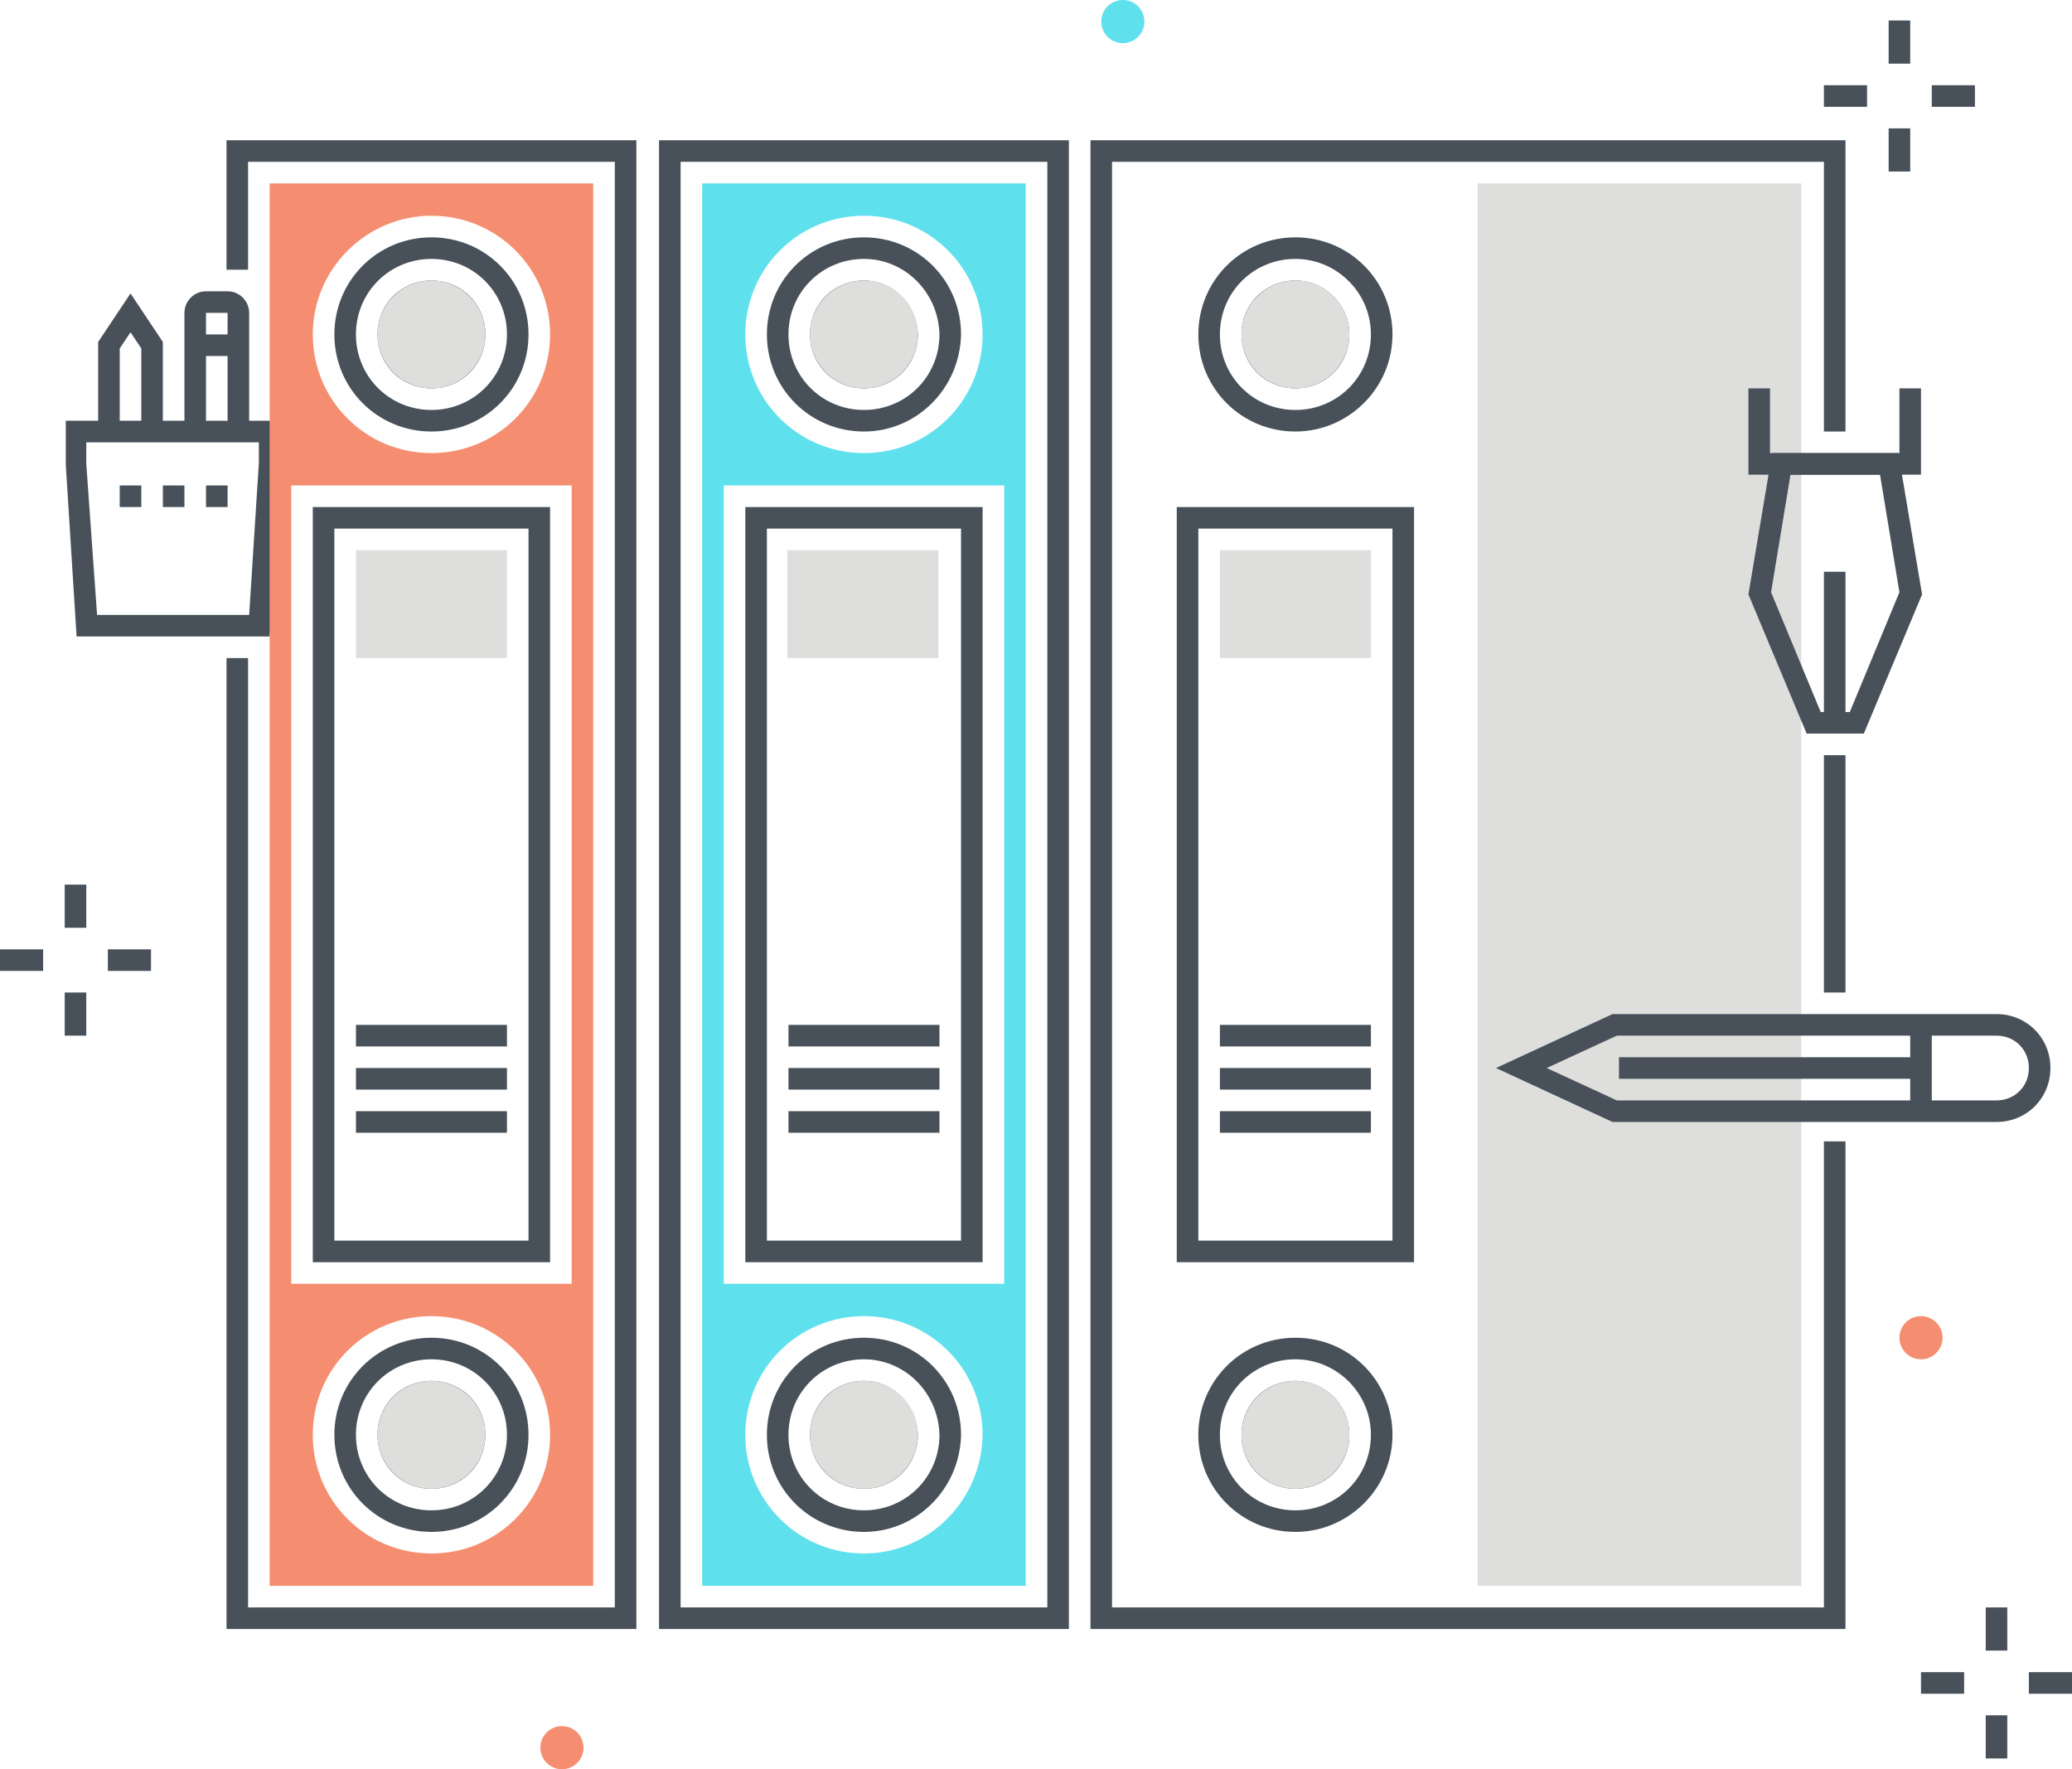<?xml version="1.0" encoding="UTF-8"?> <svg xmlns="http://www.w3.org/2000/svg" xmlns:xlink="http://www.w3.org/1999/xlink" version="1.1" id="Layer_1" x="0px" y="0px" viewBox="0 0 192.1 164" style="enable-background:new 0 0 192.1 164;" xml:space="preserve"> <style type="text/css"> .st0{fill:#48515A;} .st1{fill:#DEDEDD;} .st2{fill:#5FE0ED;} .st3{fill:#F58E70;} </style> <title>Color line, Documents concept illustration, icon</title> <desc>Color line, Documents concept illustration, icon, background and graphics. The illustration is colorful, flat, vector, pixel perfect, suitable for web and print. It is linear stokes and fills.</desc>  <g id="Layer_4"> <polygon class="st0" points="59,151 21,151 21,61 23,61 23,149 57,149 57,15 23,15 23,25 21,25 21,13 59,13 "></polygon> <path class="st0" d="M40,142c-5,0-9-4-9-9s4-9,9-9c5,0,9,4,9,9l0,0C49,138,45,142,40,142z M40,126c-3.9,0-7,3.1-7,7s3.1,7,7,7 s7-3.1,7-7C47,129.1,43.9,126,40,126z"></path> <path class="st0" d="M40,40c-5,0-9-4-9-9s4-9,9-9c5,0,9,4,9,9C49,36,45,40,40,40z M40,24c-3.9,0-7,3.1-7,7s3.1,7,7,7s7-3.1,7-7 C47,27.1,43.9,24,40,24z"></path> <rect x="33" y="51" class="st1" width="14" height="10"></rect> <rect x="33" y="95" class="st0" width="14" height="2"></rect> <rect x="33" y="99" class="st0" width="14" height="2"></rect> <rect x="33" y="103" class="st0" width="14" height="2"></rect> <g> <path class="st0" d="M40,128c-2.8,0-5,2.2-5,5s2.2,5,5,5s5-2.2,5-5C45,130.2,42.8,128,40,128z"></path> <path class="st0" d="M40,26c-2.8,0-5,2.2-5,5s2.2,5,5,5s5-2.2,5-5C45,28.2,42.8,26,40,26z"></path> </g> <g> <circle class="st1" cx="40" cy="31" r="5"></circle> <circle class="st1" cx="40" cy="133" r="5"></circle> </g> <path class="st0" d="M99.1,151h-38V13h38V151z M63.1,149h34V15h-34V149z"></path> <path class="st0" d="M80.1,142c-5,0-9-4-9-9s4-9,9-9s9,4,9,9l0,0C89,138,85,142,80.1,142z M80.1,126c-3.9,0-7,3.1-7,7s3.1,7,7,7 s7-3.1,7-7C87,129.1,83.9,126,80.1,126z"></path> <path class="st0" d="M80.1,40c-5,0-9-4-9-9s4-9,9-9s9,4,9,9C89,36,85,40,80.1,40z M80.1,24c-3.9,0-7,3.1-7,7s3.1,7,7,7s7-3.1,7-7 C87,27.1,83.9,24,80.1,24z"></path> <rect x="73" y="51" class="st1" width="14" height="10"></rect> <rect x="73.1" y="95" class="st0" width="14" height="2"></rect> <rect x="73.1" y="99" class="st0" width="14" height="2"></rect> <rect x="73.1" y="103" class="st0" width="14" height="2"></rect> <g> <path class="st0" d="M80.1,128c-2.8,0-5,2.2-5,5s2.2,5,5,5s5-2.2,5-5C85,130.2,82.8,128,80.1,128z"></path> <path class="st0" d="M80.1,26c-2.8,0-5,2.2-5,5s2.2,5,5,5s5-2.2,5-5C85,28.2,82.8,26,80.1,26z"></path> </g> <g> <circle class="st1" cx="80.1" cy="31" r="5"></circle> <circle class="st1" cx="80.1" cy="133" r="5"></circle> </g> <rect x="169.1" y="70" class="st0" width="2" height="22"></rect> <polygon class="st0" points="171.1,151 101.1,151 101.1,13 171.1,13 171.1,40 169.1,40 169.1,15 103.1,15 103.1,149 169.1,149 169.1,105.8 171.1,105.8 "></polygon> <path class="st0" d="M120.1,142c-5,0-9-4-9-9s4-9,9-9s9,4,9,9l0,0C129.1,138,125,142,120.1,142z M120.1,126c-3.9,0-7,3.1-7,7 s3.1,7,7,7s7-3.1,7-7C127.1,129.1,123.9,126,120.1,126z"></path> <g> <path class="st0" d="M51,117H29V47h22V117z M31,115h18V49H31V115z"></path> <path class="st0" d="M91.1,117h-22V47h22V117z M71.1,115h18V49h-18V115z"></path> <path class="st0" d="M131.1,117h-22V47h22V117z M111.1,115h18V49h-18V115z"></path> </g> <path class="st0" d="M120.1,40c-5,0-9-4-9-9s4-9,9-9s9,4,9,9C129.1,36,125,40,120.1,40z M120.1,24c-3.9,0-7,3.1-7,7s3.1,7,7,7 s7-3.1,7-7C127.1,27.1,123.9,24,120.1,24z"></path> <rect x="113.1" y="51" class="st1" width="14" height="10"></rect> <rect x="113.1" y="95" class="st0" width="14" height="2"></rect> <rect x="113.1" y="99" class="st0" width="14" height="2"></rect> <rect x="113.1" y="103" class="st0" width="14" height="2"></rect> <g> <path class="st0" d="M120.1,128c-2.8,0-5,2.2-5,5s2.2,5,5,5s5-2.2,5-5C125.1,130.2,122.8,128,120.1,128z"></path> <path class="st0" d="M120.1,26c-2.8,0-5,2.2-5,5s2.2,5,5,5s5-2.2,5-5C125.1,28.2,122.8,26,120.1,26z"></path> </g> <g> <circle class="st1" cx="120.1" cy="31" r="5"></circle> <circle class="st1" cx="120.1" cy="133" r="5"></circle> </g> <rect x="137" y="17" class="st1" width="30" height="130"></rect> <g> <g> <rect x="184.1" y="149" class="st0" width="2" height="4"></rect> <rect x="184.1" y="159" class="st0" width="2" height="4"></rect> </g> <g> <rect x="188.1" y="155" class="st0" width="4" height="2"></rect> <rect x="178.1" y="155" class="st0" width="4" height="2"></rect> </g> </g> <g> <g> <rect x="175.1" y="1.9" class="st0" width="2" height="4"></rect> <rect x="175.1" y="11.9" class="st0" width="2" height="4"></rect> </g> <g> <rect x="179.1" y="7.9" class="st0" width="4" height="2"></rect> <rect x="169.1" y="7.9" class="st0" width="4" height="2"></rect> </g> </g> <g> <g> <rect x="6" y="82" class="st0" width="2" height="4"></rect> <rect x="6" y="92" class="st0" width="2" height="4"></rect> </g> <g> <rect x="10" y="88" class="st0" width="4" height="2"></rect> <rect y="88" class="st0" width="4" height="2"></rect> </g> </g> <g> <path class="st0" d="M172.8,68h-5.3l-5.4-12.9l2.2-13.1H176l2.2,13.1L172.8,68z M168.8,66h2.7l4.6-11.1L174.3,44H166l-1.8,10.9 L168.8,66z"></path> <rect x="169.1" y="53" class="st0" width="2" height="14"></rect> <polygon class="st0" points="178.1,44 162.1,44 162.1,36 164.1,36 164.1,42 176.1,42 176.1,36 178.1,36 "></polygon> </g> <g> <path class="st0" d="M25,59H7.1L6.1,43.1l0-4.1h20v4L25,59z M9,57h14.1l0.9-14.1l0-1.9h-16v2L9,57z"></path> <path class="st0" d="M23.1,40h-2V29h-2v11h-2V29c0-1.1,0.9-2,2-2h2c1.1,0,2,0.9,2,2V40z"></path> <rect x="18.1" y="31" class="st0" width="4" height="2"></rect> <polygon class="st0" points="15.1,40 13.1,40 13.1,32.3 12.1,30.8 11.1,32.3 11.1,40 9.1,40 9.1,31.7 12.1,27.2 15.1,31.7 "></polygon> <rect x="11.1" y="45" class="st0" width="2" height="2"></rect> <rect x="15.1" y="45" class="st0" width="2" height="2"></rect> <rect x="19.1" y="45" class="st0" width="2" height="2"></rect> </g> <g> <path class="st0" d="M185.1,104h-35.6l-10.8-5l10.8-5h35.6c2.8,0,5,2.2,5,5S187.9,104,185.1,104L185.1,104z M149.9,102h35.2 c1.7,0,3-1.3,3-3s-1.3-3-3-3h-35.2l-6.5,3L149.9,102z"></path> <rect x="177.1" y="95" class="st0" width="2" height="8"></rect> </g> <rect x="150.1" y="98" class="st0" width="28" height="2"></rect> <g> <circle class="st2" cx="104.1" cy="2" r="2"></circle> <circle class="st3" cx="52.1" cy="162" r="2"></circle> <circle class="st3" cx="178.1" cy="124" r="2"></circle> </g> <path class="st3" d="M25,17v130h30V17H25z M40,20c6.1,0,11,4.9,11,11s-4.9,11-11,11c-6.1,0-11-4.9-11-11C29,24.9,34,20,40,20z M40,144c-6.1,0-11-4.9-11-11s4.9-11,11-11c6.1,0,11,4.9,11,11C51,139.1,46.1,144,40,144L40,144z M53,119H27V45h26V119z"></path> <path class="st2" d="M65.1,17v130h30V17H65.1z M80.1,20c6.1,0,11,4.9,11,11s-4.9,11-11,11s-11-4.9-11-11C69.1,24.9,74,20,80.1,20z M80.1,144c-6.1,0-11-4.9-11-11s4.9-11,11-11s11,4.9,11,11C91,139.1,86.1,144,80.1,144L80.1,144z M93.1,119h-26V45h26V119z"></path> </g> </svg> 